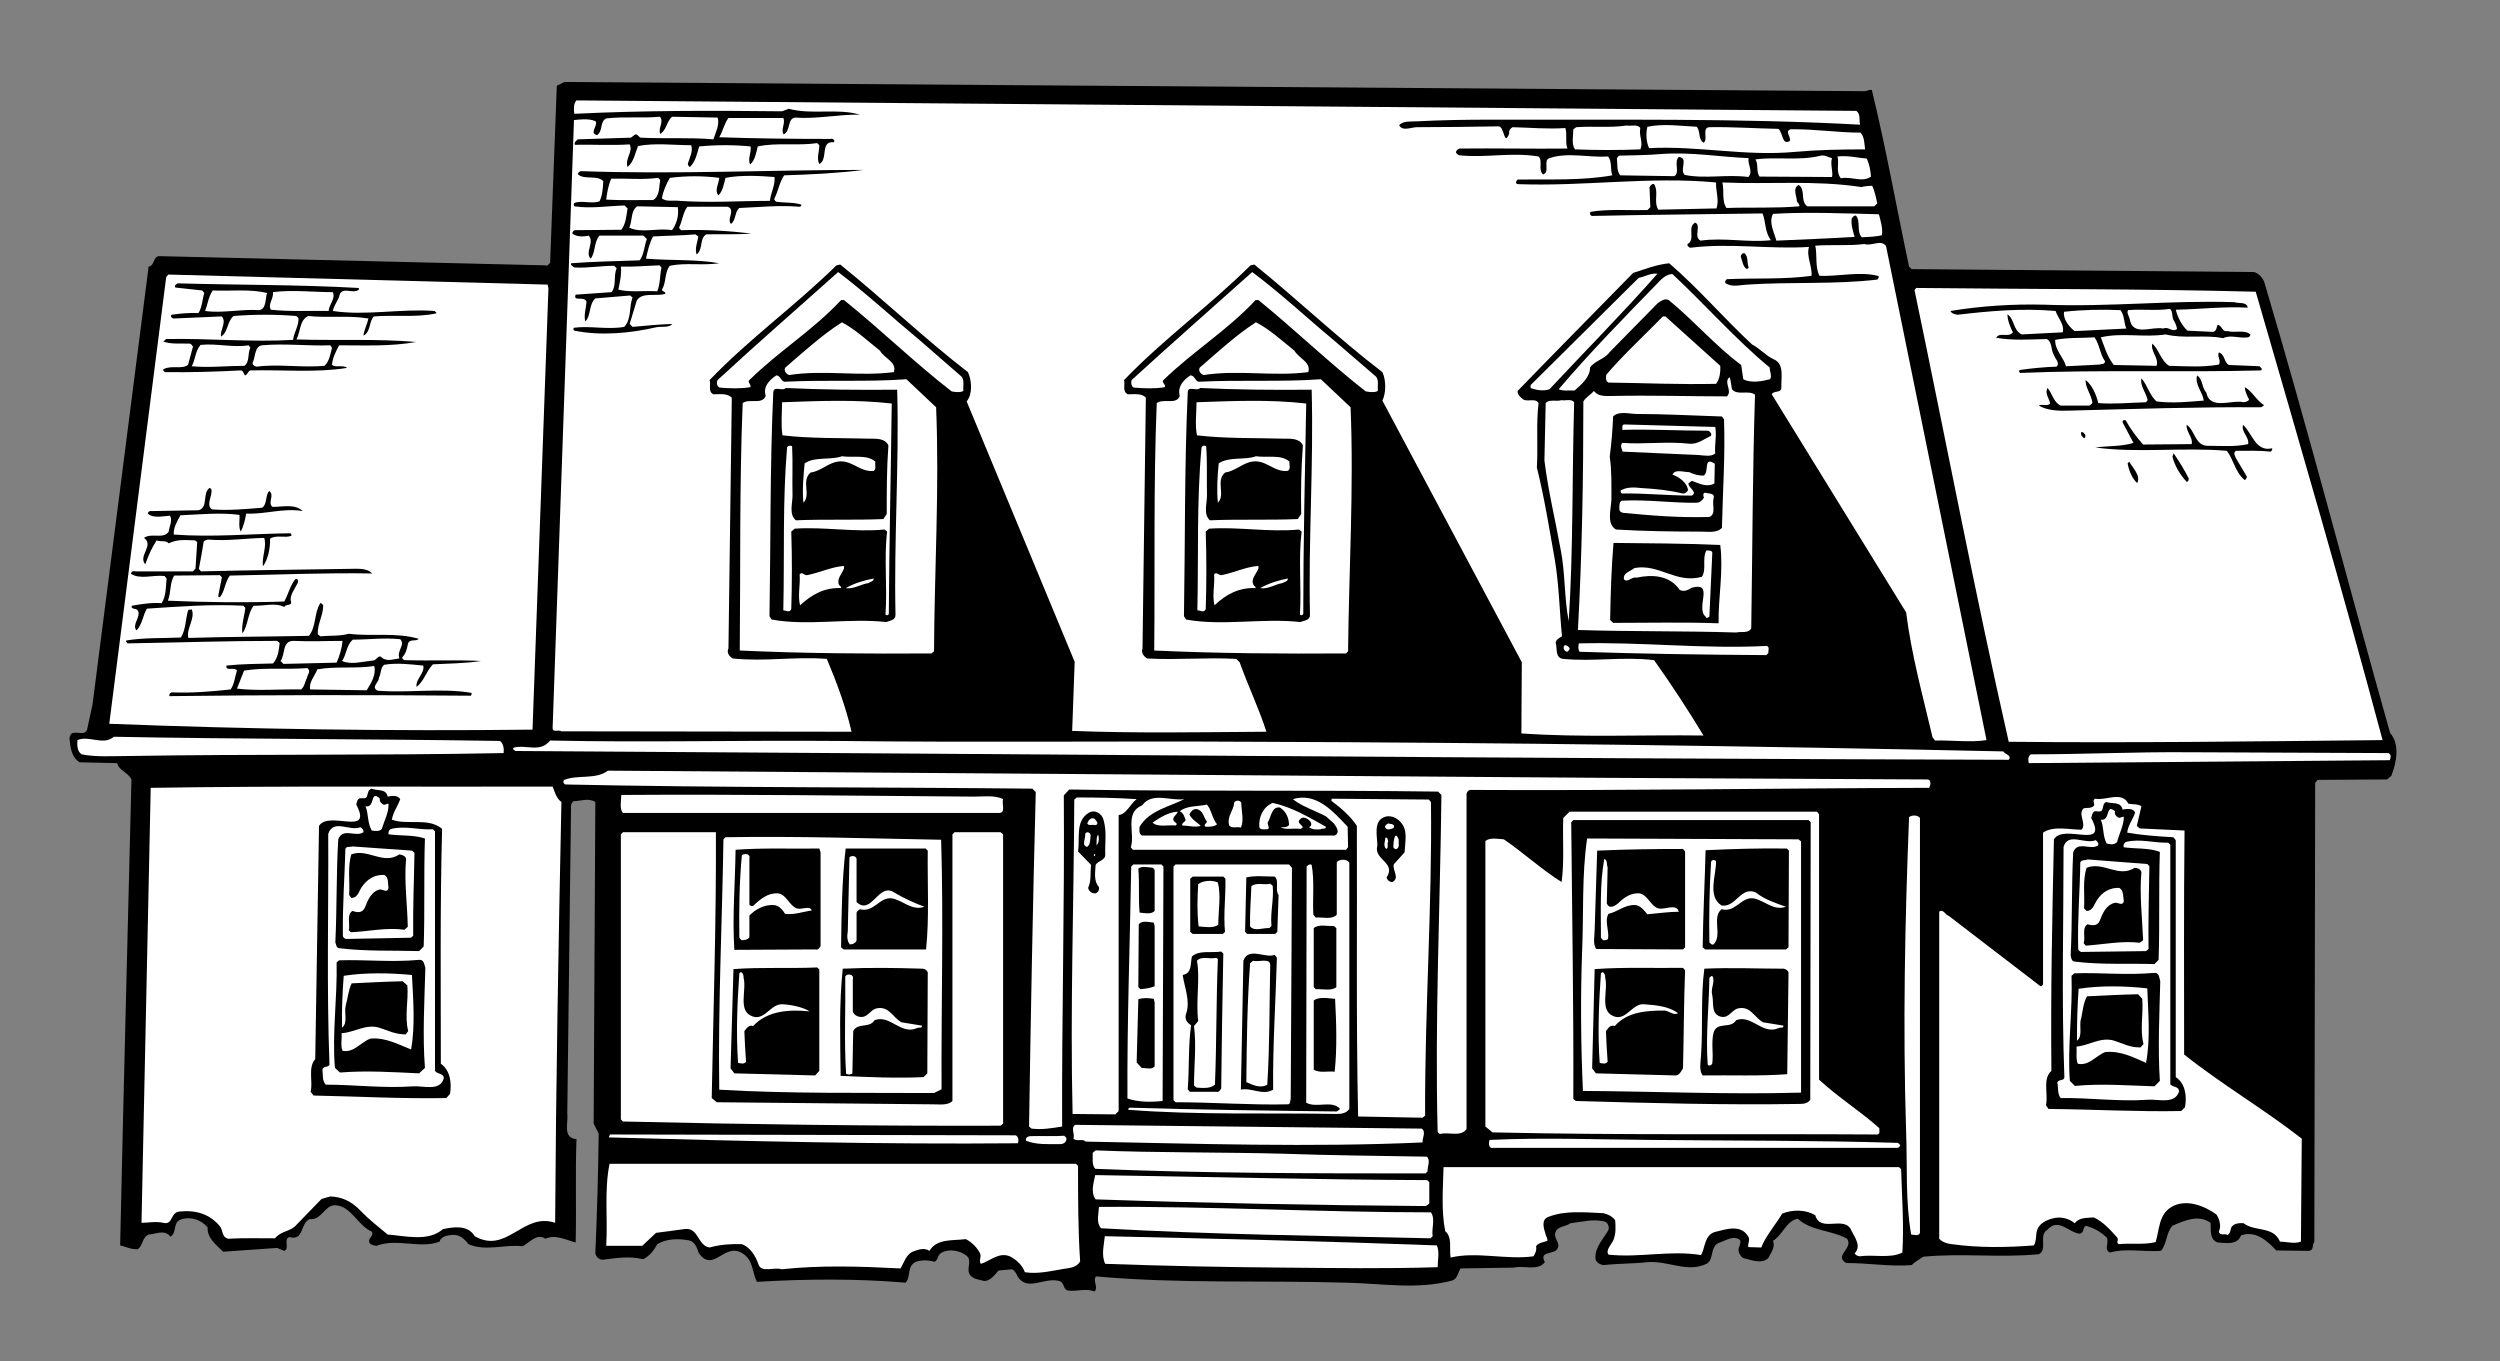 <?xml version="1.0" encoding="UTF-8" standalone="no"?>
<svg
   xmlns:dc="http://purl.org/dc/elements/1.1/"
   xmlns:cc="http://creativecommons.org/ns#"
   xmlns:rdf="http://www.w3.org/1999/02/22-rdf-syntax-ns#"
   xmlns:svg="http://www.w3.org/2000/svg"
   xmlns="http://www.w3.org/2000/svg"
   viewBox="0 0 796 433.333"
   height="433.333"
   width="796"
   xml:space="preserve"
   id="svg2"
   version="1.1"><rect x="0" y="0" width="796" height="433.333" fill="#808080" stroke="none"/><defs
     id="defs6" /><g
     transform="matrix(1.333,0,0,-1.333,0,433.333)"
     id="g10"><g
       transform="scale(0.1)"
       id="g12"><path
         id="path14"
         style="fill:#000000;fill-opacity:1;fill-rule:nonzero;stroke:none"
         d="m 4455,3033 c 5,1 10,4 16,3 34,-139 59,-281 89,-422 l 6,-6 818,-7 c 11,-3 22,-15 25,-26 106,-356 199,-717 300,-1075 24,-27 15,-72 3,-102 l -10,-9 -166,-1 -6,-7 -2,-1097 c -6,-6 0,-18 -12,-21 l -79,1 c -22,24 -50,48 -84,36 -9,-24 -37,-18 -56,-17 -21,8 -15,32 -17,47 -29,21 -63,5 -91,-7 -15,-17 -13,-42 -27,-60 -40,-3 -84,7 -122,-4 -16,7 -1,24 -8,36 -15,14 -31,23 -50,28 -8,-5 -3,-16 -14,-19 -26,2 -51,39 -77,10 -23,-13 1,-48 -21,-59 -93,-9 -184,3 -276,-6 -10,-6 -19,-12 -28,-20 -51,-4 -103,5 -156,5 -31,17 18,35 2,58 -38,21 -86,18 -118,48 -29,-7 -34,-37 -59,-53 6,-16 -5,-28 -11,-41 -17,-16 -42,-4 -61,0 -8,7 -13,17 -9,26 2,6 5,12 2,17 -15,12 -33,-1 -48,-6 -25,-8 -13,-42 -32,-51 -46,-22 -91,8 -141,4 -36,-4 -69,-3 -105,-7 -8,1 -19,7 -19,16 -2,27 19,46 31,68 2,8 -1,17 -9,20 -27,7 -56,-1 -82,-4 -12,-9 -32,-7 -36,-23 -4,-14 13,-24 5,-38 -8,-15 -45,-4 -30,-32 -17,-22 -50,-7 -74,-13 l -127,-2 c -7,-9 -7,-25 -21,-29 -82,-22 -165,-7 -252,-5 -200,6 -399,-3 -598,15 -9,-11 7,-26 -4,-36 -19,8 -41,0 -61,2 -15,1 -9,19 -23,23 -36,10 -77,-27 -100,12 -2,6 -7,14 -13,16 l -32,-3 c -9,-10 -19,-25 -34,-25 -13,4 -32,4 -37,21 -3,13 7,30 -5,39 -15,13 -43,18 -61,7 -9,-5 -7,-18 -16,-21 -14,4 -33,5 -46,-1 -20,-11 -10,-36 -23,-49 -116,10 -239,9 -355,2 -12,23 -8,53 -36,69 -42,25 -69,-49 -103,0 -4,12 -9,27 -23,30 -26,5 -55,4 -76,-9 -8,-15 -19,-29 -34,-36 -32,8 -63,3 -95,-1 -9,-1 -17,6 -19,15 4,94 7,191 8,286 l -12,24 c 1,256 3,512 4,768 -16,11 -35,2 -53,2 l -5,-8 -9,-739 c 3,-20 -12,-58 22,-60 -3,-82 0,-166 -2,-247 -23,6 -48,20 -72,9 -22,14 -38,-10 -55,-18 -45,5 -87,-13 -129,5 -10,13 -22,24 -40,22 -12,-1 -26,-4 -29,-16 -48,-18 -101,9 -151,-10 -6,1 -15,2 -17,9 -3,10 12,15 6,25 -34,15 -49,61 -87,63 -25,1 -34,-37 -61,-33 -24,-10 -13,-53 -49,-43 -15,-6 2,-27 -12,-33 l -17,7 -129,-9 c -16,16 -39,33 -37,58 -15,18 -40,27 -64,19 -20,-7 -9,-33 -25,-41 -14,18 -34,6 -52,5 -16,-7 -13,-26 -26,-35 -16,-1 -28,6 -42,9 8,371 18,742 27,1113 -8,17 -31,22 -34,39 l -90,2 c -20,13 -22,36 -24,58 1,5 3,11 8,12 12,3 29,-6 34,8 l 13,60 134,1046 c 15,2 10,25 26,25 l 922,-22 c 5,-3 8,4 11,6 l 16,423 18,9 3107,-22" /><path
         id="path16"
         style="fill:#ffffff;fill-opacity:1;fill-rule:nonzero;stroke:none"
         d="m 4434,2986 c 11,-8 6,-22 9,-33 -295,16 -589,11 -884,12 -58,0 -117,-1 -174,-4 -14,-1 -32,2 -43,-9 7,-15 27,-6 41,-5 65,0 131,1 196,2 15,1 13,-50 26,-17 -2,7 3,12 8,15 42,-1 85,-5 126,-2 5,-15 -1,-34 5,-49 -85,-1 -171,1 -257,0 -3,0 -7,-3 -9,-7 -1,-5 4,-7 7,-9 64,-7 125,8 190,-3 11,-11 -2,-32 11,-43 17,6 -1,34 15,39 43,15 94,1 140,4 10,-12 5,-31 10,-45 -73,-13 -150,-9 -226,-10 -3,-3 -7,-9 0,-11 158,-6 316,19 474,4 -1,-21 8,-42 1,-62 l -139,-3 c -12,20 2,41 -10,61 -5,2 -9,-4 -11,-7 l 2,-48 -7,-7 c -43,-1 -94,3 -135,-4 -4,-3 -2,-8 2,-10 135,3 272,4 408,6 8,-19 5,-44 20,-64 -56,-6 -112,7 -168,-1 -18,9 3,37 -13,43 -20,-11 2,-40 -18,-51 -2,-5 4,-8 6,-9 95,12 189,-4 284,2 -7,-22 8,-46 6,-69 -65,-9 -135,-5 -202,-8 -3,-2 -5,-5 -4,-9 15,-11 34,-5 52,-4 105,7 209,0 311,12 3,2 6,8 1,9 -44,11 -95,-2 -139,0 -11,21 -5,50 -10,72 37,3 80,-1 117,4 18,-6 40,12 52,-5 l 240,-1180 c -39,-6 -82,0 -123,-1 l -6,8 c -23,98 -50,195 -63,298 l -321,521 c 5,10 23,2 23,16 -1,24 8,57 -19,68 -18,8 -33,26 -51,35 -67,62 -128,134 -198,194 -30,-3 -58,-14 -86,-23 -91,-93 -185,-188 -276,-282 -1,-9 7,-15 13,-20 10,-7 30,4 37,-9 -6,-49 -1,-102 -4,-154 18,-72 30,-148 43,-221 10,-60 11,-122 17,-182 -6,-4 -14,-7 -15,-15 4,-14 -2,-37 18,-39 72,-7 144,6 217,-3 42,-59 81,-119 118,-180 -145,2 -292,-5 -435,5 l 1,170 -333,625 c 9,18 9,49 0,68 -105,80 -203,174 -306,257 l -9,-2 c -98,-97 -207,-175 -302,-274 3,-11 -5,-27 9,-34 15,0 33,3 43,-8 l -8,-599 c -4,-10 3,-19 11,-24 74,-4 139,3 213,-1 l 8,-8 c 20,-56 46,-110 64,-166 -155,-1 -312,-4 -464,2 l 6,165 -258,622 c 15,18 12,51 3,70 -104,80 -202,174 -305,257 l -9,-2 c -99,-97 -208,-175 -303,-274 4,-11 -5,-27 9,-34 15,0 33,3 44,-8 l -8,-599 c -5,-10 2,-19 10,-24 77,-8 148,5 225,-1 24,-57 46,-117 59,-174 l -693,1 c -7,5 -21,-4 -21,8 l 51,1452 c 9,1 36,5 52,-3 5,-12 -16,-28 3,-33 15,10 6,32 22,40 43,5 85,0 128,4 11,-11 -5,-28 1,-41 15,9 15,29 28,41 l 109,-2 c 6,-16 -6,-39 -10,-52 -58,5 -116,1 -174,4 -5,2 -9,12 -15,6 l -8,-6 -127,-4 c -4,-4 -9,-7 -7,-13 44,1 87,-2 131,1 9,-17 -12,-35 -5,-54 15,12 18,33 25,50 41,8 84,2 127,2 5,-15 -4,-30 -8,-44 0,-3 2,-7 5,-8 14,14 17,32 22,49 41,4 84,4 123,0 2,-15 -8,-31 -1,-43 12,11 14,28 18,43 46,10 95,1 142,8 l 5,-5 c 0,-15 -7,-32 0,-45 22,11 1,56 35,52 3,5 -3,10 -9,8 -88,0 -179,1 -265,4 9,15 12,33 22,46 h 131 c 6,-12 -7,-29 1,-39 17,8 8,37 27,40 52,-4 105,8 155,7 -55,16 -114,-1 -170,14 l -16,-6 c -168,2 -333,2 -496,-6 -2,11 -2,25 5,32 l 3057,-25" /><path
         id="path18"
         style="fill:#ffffff;fill-opacity:1;fill-rule:nonzero;stroke:none"
         d="m 4053,2948 c 9,-11 3,-30 16,-38 12,6 -5,36 14,37 54,1 111,-3 165,-4 11,-9 8,-40 27,-29 4,10 -13,23 2,28 57,1 111,-8 167,-8 10,-11 9,-27 11,-40 -56,0 -112,-1 -168,-6 -118,-11 -230,15 -348,9 -7,15 -8,35 -4,51 39,8 78,2 118,0" /><path
         id="path20"
         style="fill:#ffffff;fill-opacity:1;fill-rule:nonzero;stroke:none"
         d="m 3918,2945 c -4,-18 8,-35 0,-51 -53,-2 -103,-2 -156,0 -9,13 -4,32 -4,48 l 7,5 c 41,3 80,-2 120,4 11,-2 26,4 33,-6" /><path
         id="path22"
         style="fill:#ffffff;fill-opacity:1;fill-rule:nonzero;stroke:none"
         d="m 4177,2873 c -4,-14 12,-32 -1,-45 -50,7 -103,-5 -152,5 -13,13 10,40 -14,43 -13,-13 4,-38 -11,-46 l -129,2 c -9,11 -6,27 -8,41 l 5,6 c 37,1 67,1 102,4 71,5 139,-7 208,-10" /><path
         id="path24"
         style="fill:#ffffff;fill-opacity:1;fill-rule:nonzero;stroke:none"
         d="m 4376,2873 c -5,-14 3,-32 0,-45 l -173,1 c -9,11 -2,29 -10,41 50,7 104,-4 156,9 11,2 18,-4 27,-6" /><path
         id="path26"
         style="fill:#ffffff;fill-opacity:1;fill-rule:nonzero;stroke:none"
         d="m 4459,2872 c 6,-13 9,-28 10,-43 -21,-15 -46,1 -72,-4 -13,16 -3,36 -8,52 25,3 46,-3 70,-5" /><path
         id="path28"
         style="fill:#000000;fill-opacity:1;fill-rule:nonzero;stroke:none"
         d="m 2063,2845 c -61,-8 -127,-11 -190,-13 -11,-16 -14,-37 -23,-55 -2,-4 2,-6 4,-8 20,-3 42,-1 60,-7 1,-3 -2,-5 -5,-5 -49,4 -95,-1 -143,-3 -12,-10 -7,-28 -20,-38 -11,11 12,34 -8,41 h -96 c -11,-14 -12,-34 -20,-50 1,-2 4,-7 8,-6 54,2 114,-2 165,-8 -37,-3 -70,-1 -108,-2 -17,-10 -7,-36 -23,-48 -5,14 2,29 4,43 l -7,5 c -33,-3 -69,-3 -101,-5 -9,-16 -13,-35 -17,-53 58,-5 120,-1 175,-11 -40,-6 -80,2 -118,-6 -13,-15 -8,-40 -19,-57 1,-5 10,-5 8,-10 -22,-7 -55,5 -68,-16 l -17,-56 7,-7 c 31,3 64,6 95,7 -9,-10 -25,-5 -39,-8 -61,-14 -131,-21 -195,-8 -3,2 -3,4 -1,7 38,5 81,-5 120,2 18,19 11,48 20,70 l -6,5 -83,-7 c -16,-14 -10,-42 -24,-55 -4,15 2,32 3,47 -5,15 -33,-1 -26,17 l 86,6 c 12,16 4,40 12,57 l -6,6 c -32,0 -63,-6 -95,-4 -4,3 -9,4 -8,10 52,4 109,5 164,7 10,13 11,34 17,51 l -8,8 h -105 c -14,-16 -9,-39 -21,-55 -15,15 10,39 -5,55 -13,-3 -29,-3 -39,5 0,3 2,7 6,8 l 111,1 c 11,14 12,33 15,51 l -7,7 c -40,-1 -80,-8 -120,-2 -2,2 -2,6 0,8 18,7 41,-3 60,4 7,14 8,31 9,48 -15,16 -46,2 -61,17 1,3 4,7 8,7 224,-8 451,3 675,3" /><path
         id="path30"
         style="fill:#ffffff;fill-opacity:1;fill-rule:nonzero;stroke:none"
         d="m 1718,2826 c -1,-14 -12,-30 -2,-42 11,11 13,28 17,42 37,7 79,5 117,2 2,-20 -9,-37 -11,-57 -75,0 -141,-5 -216,0 -15,2 -31,-3 -42,6 3,18 11,35 19,49 39,5 80,5 118,0" /><path
         id="path32"
         style="fill:#ffffff;fill-opacity:1;fill-rule:nonzero;stroke:none"
         d="m 1577,2821 c -3,-17 -1,-39 -17,-48 -37,0 -77,-1 -112,1 2,17 5,34 12,50 39,1 75,-3 112,2 l 5,-5" /><path
         id="path34"
         style="fill:#ffffff;fill-opacity:1;fill-rule:nonzero;stroke:none"
         d="m 4446,2804 c 8,2 17,3 26,3 6,-13 9,-28 12,-42 l -7,-7 c -53,0 -108,0 -160,0 -18,12 -3,41 -21,51 -15,-8 -4,-27 -4,-39 2,-4 7,-7 6,-12 -58,-5 -116,-2 -174,-4 -12,16 -5,43 -10,61 111,-5 221,6 332,-11" /><path
         id="path36"
         style="fill:#ffffff;fill-opacity:1;fill-rule:nonzero;stroke:none"
         d="m 1619,2756 c 3,-20 -3,-41 -14,-55 -34,6 -72,-8 -102,6 8,17 3,40 19,51 l 97,-2" /><path
         id="path38"
         style="fill:#ffffff;fill-opacity:1;fill-rule:nonzero;stroke:none"
         d="m 4488,2739 c 4,-16 10,-35 7,-50 -15,-4 -32,-4 -48,-5 -13,14 -2,38 -14,52 -5,0 -7,-3 -10,-7 -2,-16 3,-30 7,-44 -61,-4 -125,-6 -187,-9 -5,20 -19,43 -8,64 83,5 171,1 253,-1" /><path
         id="path40"
         style="fill:#000000;fill-opacity:1;fill-rule:nonzero;stroke:none"
         d="m 4177,2612 -4,-4 c -10,5 -11,19 -15,30 0,4 4,9 9,8 10,-9 5,-24 10,-34" /><path
         id="path42"
         style="fill:#ffffff;fill-opacity:1;fill-rule:nonzero;stroke:none"
         d="m 1580,2612 c -4,-19 -3,-40 -10,-57 -32,2 -65,-3 -93,4 4,18 8,39 6,55 30,-1 61,2 92,3 l 5,-5" /><path
         id="path44"
         style="fill:#ffffff;fill-opacity:1;fill-rule:nonzero;stroke:none"
         d="m 2197,2438 100,-87 c 7,-9 3,-22 4,-34 -6,-4 -20,-3 -28,-1 -88,68 -171,149 -257,218 h -7 c -67,-72 -149,-122 -219,-191 -6,-5 6,-11 2,-17 -23,-4 -50,-3 -73,-1 -7,3 -8,12 -5,18 94,87 192,172 288,258 66,-50 130,-109 195,-163" /><path
         id="path46"
         style="fill:#ffffff;fill-opacity:1;fill-rule:nonzero;stroke:none"
         d="m 3186,2438 101,-87 c 7,-9 3,-22 4,-34 -6,-4 -20,-3 -29,-1 -87,68 -171,149 -256,218 h -7 c -67,-72 -149,-122 -220,-191 -6,-5 7,-11 3,-17 -23,-4 -50,-3 -74,-1 -6,3 -7,12 -5,18 95,87 192,172 288,258 67,-50 130,-109 195,-163" /><path
         id="path48"
         style="fill:#ffffff;fill-opacity:1;fill-rule:nonzero;stroke:none"
         d="m 3959,2597 c -82,-93 -172,-184 -258,-276 -14,-5 -32,-2 -45,3 v 7 l 258,256 c 15,3 29,12 45,10" /><path
         id="path50"
         style="fill:#ffffff;fill-opacity:1;fill-rule:nonzero;stroke:none"
         d="m 3995,2596 c 79,-74 153,-158 232,-223 0,-9 6,-20 1,-28 -19,-5 -46,-10 -64,0 l -5,34 c -61,45 -113,106 -173,155 -10,5 -18,-2 -26,-7 l -115,-117 c -13,-18 -35,-20 -47,-37 0,-23 -20,-40 -37,-55 -13,1 -27,-2 -38,3 74,87 154,169 233,250 10,11 24,26 39,25" /><path
         id="path52"
         style="fill:#ffffff;fill-opacity:1;fill-rule:nonzero;stroke:none"
         d="m 1310,2562 -38,-1054 c -337,-4 -676,1 -1011,14 l 136,1067 5,6 906,-24 2,-9" /><path
         id="path54"
         style="fill:#000000;fill-opacity:1;fill-rule:nonzero;stroke:none"
         d="m 856,2563 c 2,-1 2,-4 0,-5 -14,-9 -35,7 -44,-9 -3,-15 -14,-26 -17,-41 78,-12 162,6 243,0 1,-2 7,-4 3,-6 -48,-10 -98,-3 -148,-7 -12,-12 -7,-37 -25,-46 2,15 9,27 12,41 -46,8 -97,1 -144,6 -21,-10 -18,-38 -28,-56 95,-3 193,2 286,-6 -60,-11 -122,-8 -184,-8 -8,-15 -16,-31 -17,-47 10,-7 27,1 36,-7 -75,-12 -154,-4 -231,-6 -6,-2 -7,-11 -13,-12 -3,4 -4,12 -10,12 -60,-3 -120,-5 -181,-4 -2,2 -7,5 -3,7 17,10 42,-1 58,10 l 12,44 c -2,3 -4,6 -8,7 -21,1 -44,-2 -63,5 l 7,6 c 101,2 203,-8 303,-2 2,18 14,33 13,52 l -5,5 c -51,4 -99,4 -150,0 -16,-13 -13,-39 -30,-49 -3,16 14,33 2,48 l -116,-5 c -4,1 -8,6 -4,9 20,3 43,5 64,4 9,14 9,32 14,48 l -5,6 -64,7 c -4,5 2,7 5,10 143,-4 290,-3 432,-11" /><path
         id="path56"
         style="fill:#ffffff;fill-opacity:1;fill-rule:nonzero;stroke:none"
         d="m 5388,2554 c 103,-356 207,-711 303,-1071 -298,-3 -596,-7 -893,-4 -81,357 -150,720 -225,1079 l 4,5 c 270,-3 541,-2 811,-9" /><path
         id="path58"
         style="fill:#ffffff;fill-opacity:1;fill-rule:nonzero;stroke:none"
         d="m 638,2551 c -5,-14 -1,-38 -19,-41 -43,3 -88,-8 -129,-2 6,16 8,34 18,49 43,-2 88,4 130,-6" /><path
         id="path60"
         style="fill:#ffffff;fill-opacity:1;fill-rule:nonzero;stroke:none"
         d="m 795,2553 c 7,-16 -9,-29 -10,-45 -45,1 -92,-2 -138,3 -8,13 7,26 5,42 45,6 95,0 143,0" /><path
         id="path62"
         style="fill:#000000;fill-opacity:1;fill-rule:nonzero;stroke:none"
         d="m 5369,2516 c -58,3 -117,-4 -172,-5 5,-19 14,-37 28,-50 l 62,-3 c 9,4 7,12 10,17 10,-1 11,-18 23,-15 18,-5 42,4 55,-8 1,-3 -3,-7 -6,-7 -21,-3 -41,7 -59,-2 -43,9 -93,-2 -137,9 -51,-8 -106,5 -155,-7 9,-23 15,-46 31,-66 l 102,-2 c 7,18 -15,34 -10,53 16,-14 20,-40 40,-53 41,-1 81,-4 119,3 6,9 -5,20 0,29 15,-5 12,-24 24,-30 l 73,-3 c 3,-3 9,-8 3,-10 -192,-5 -383,2 -575,-6 -2,2 -3,5 -1,7 28,4 58,7 88,8 10,9 -4,19 -6,28 -8,12 -3,30 -17,38 -41,-1 -81,-4 -121,3 9,15 29,-1 40,13 -7,14 -13,29 -13,43 17,-11 13,-38 34,-48 l 98,5 c 5,18 -12,35 -17,51 -80,7 -157,0 -234,-9 -7,1 -15,3 -17,9 72,12 150,17 225,15 152,-6 302,11 453,6 11,-4 29,2 32,-13" /><path
         id="path64"
         style="fill:#ffffff;fill-opacity:1;fill-rule:nonzero;stroke:none"
         d="m 5192,2486 c 4,-7 7,-13 8,-21 -12,-9 -20,7 -33,1 -28,6 -73,-20 -80,23 -1,6 -8,14 -4,21 33,3 67,-2 100,3 8,-6 4,-19 9,-27" /><path
         id="path66"
         style="fill:#ffffff;fill-opacity:1;fill-rule:nonzero;stroke:none"
         d="m 5065,2510 c 10,-13 8,-31 14,-44 l -124,-6 c -14,12 -27,28 -25,46 42,5 92,6 135,4" /><path
         id="path68"
         style="fill:#ffffff;fill-opacity:1;fill-rule:nonzero;stroke:none"
         d="m 4109,2377 c 1,-16 -2,-33 -10,-43 -88,-2 -173,2 -257,3 -8,4 -6,13 -5,19 41,48 90,93 135,139 h 6 l 131,-118" /><path
         id="path70"
         style="fill:#ffffff;fill-opacity:1;fill-rule:nonzero;stroke:none"
         d="m 2102,2413 c 11,-19 41,-27 33,-51 -82,-11 -167,6 -250,-7 -7,2 -14,11 -9,18 44,38 88,78 135,108 32,-17 61,-44 91,-68" /><path
         id="path72"
         style="fill:#ffffff;fill-opacity:1;fill-rule:nonzero;stroke:none"
         d="m 3092,2413 c 11,-19 40,-27 33,-51 -83,-11 -167,6 -250,-7 -7,2 -14,11 -9,18 44,38 87,78 134,108 33,-17 62,-44 92,-68" /><path
         id="path74"
         style="fill:#ffffff;fill-opacity:1;fill-rule:nonzero;stroke:none"
         d="m 5028,2388 c 0,-8 -8,-6 -13,-8 l -80,-4 c -6,21 -27,39 -26,63 31,6 61,4 94,6 12,-17 13,-40 25,-57" /><path
         id="path76"
         style="fill:#ffffff;fill-opacity:1;fill-rule:nonzero;stroke:none"
         d="m 594,2426 4,-6 c -7,-13 -1,-33 -14,-43 -42,0 -86,-5 -126,-1 9,16 8,36 21,51 40,4 76,-7 115,-1" /><path
         id="path78"
         style="fill:#ffffff;fill-opacity:1;fill-rule:nonzero;stroke:none"
         d="m 793,2420 c -4,-15 -6,-32 -18,-43 -54,-5 -109,5 -162,-2 -6,1 -13,6 -8,13 5,13 4,36 21,38 54,5 110,-2 163,0 l 4,-6" /><path
         id="path80"
         style="fill:#ffffff;fill-opacity:1;fill-rule:nonzero;stroke:none"
         d="m 1875,2339 c 96,5 197,-1 290,6 l 71,-67 c 8,-194 -4,-389 -5,-583 l -6,-5 c -152,-1 -307,0 -458,7 2,197 -1,394 7,591 16,12 46,-5 55,17 -7,23 9,38 25,49 10,1 11,-15 21,-15" /><path
         id="path82"
         style="fill:#ffffff;fill-opacity:1;fill-rule:nonzero;stroke:none"
         d="m 2864,2339 c 97,5 197,-1 291,6 l 71,-67 c 8,-194 -4,-389 -6,-583 l -5,-5 c -153,-1 -307,0 -458,7 2,197 -2,394 6,591 16,12 47,-5 55,17 -6,23 9,38 25,49 11,1 12,-15 21,-15" /><path
         id="path84"
         style="fill:#000000;fill-opacity:1;fill-rule:nonzero;stroke:none"
         d="m 5270,2313 c 9,-43 61,-16 89,-23 5,1 12,2 13,7 -5,9 -10,20 -10,29 17,-9 27,-31 46,-43 l -7,-5 c -153,1 -303,-4 -458,-8 -25,-1 -53,0 -73,12 7,5 20,-3 27,5 -2,12 -14,25 -6,37 11,-13 14,-34 31,-42 h 68 c 3,0 5,4 8,6 -2,20 -18,38 -16,55 16,-13 25,-35 30,-55 38,-3 76,1 114,2 l 4,5 c -4,18 -19,35 -15,52 14,-15 19,-40 36,-55 38,-5 76,-1 113,2 -3,21 -22,38 -16,60 14,-9 11,-29 22,-41" /><path
         id="path86"
         style="fill:#ffffff;fill-opacity:1;fill-rule:nonzero;stroke:none"
         d="m 4137,2321 c 13,-16 40,-1 55,-13 -6,-190 -6,-370 -9,-558 -7,-13 -24,-7 -36,-10 -126,4 -254,2 -378,6 10,183 13,363 13,546 6,10 19,17 25,25 11,-14 28,-12 44,-12 92,2 186,-1 274,-1 14,14 -9,33 6,46 4,-9 4,-20 6,-29" /><path
         id="path88"
         style="fill:#000000;fill-opacity:1;fill-rule:nonzero;stroke:none"
         d="m 2143,2320 c 5,-177 -8,-359 -4,-538 0,-13 -13,-13 -22,-17 -90,10 -187,-10 -274,6 l -5,8 c 3,175 1,357 9,534 1,18 21,2 30,11 86,-4 178,-5 266,-4" /><path
         id="path90"
         style="fill:#000000;fill-opacity:1;fill-rule:nonzero;stroke:none"
         d="m 3133,2320 c 5,-177 -8,-359 -4,-538 0,-13 -13,-13 -23,-17 -89,10 -186,-10 -273,6 l -5,8 c 3,175 1,357 9,534 0,18 20,2 30,11 86,-4 178,-5 266,-4" /><path
         id="path92"
         style="fill:#ffffff;fill-opacity:1;fill-rule:nonzero;stroke:none"
         d="m 2130,2287 c -2,-164 -6,-336 -7,-503 -2,-3 -4,-4 -8,-1 5,66 -4,133 4,198 l -6,5 c -72,-7 -146,7 -215,2 l -8,-7 c 2,-61 2,-123 0,-185 -4,-10 -13,-3 -19,-3 3,130 -2,260 9,389 2,5 8,5 12,3 2,-37 0,-80 1,-118 0,-19 -9,-45 8,-59 67,3 143,0 209,3 l 8,12 c 0,55 0,109 4,164 -8,17 -28,16 -46,16 -69,2 -140,0 -207,8 -4,26 -1,53 -1,79 87,3 174,7 262,-3" /><path
         id="path94"
         style="fill:#ffffff;fill-opacity:1;fill-rule:nonzero;stroke:none"
         d="m 3120,2287 c -3,-164 -7,-336 -7,-503 -3,-3 -5,-4 -8,-1 4,66 -4,133 4,198 l -6,5 c -72,-7 -146,7 -215,2 l -8,-7 c 2,-61 2,-123 0,-185 -4,-10 -13,-3 -20,-3 3,130 -2,260 10,389 2,5 8,5 11,3 3,-37 1,-80 2,-118 0,-19 -9,-45 7,-59 68,3 144,0 210,3 l 8,12 c -1,55 0,109 4,164 -8,17 -28,16 -46,16 -69,2 -141,0 -207,8 -5,26 -1,53 -1,79 87,3 174,7 262,-3" /><path
         id="path96"
         style="fill:#ffffff;fill-opacity:1;fill-rule:nonzero;stroke:none"
         d="m 3760,2290 c -5,-174 -2,-355 -13,-523 -11,57 -8,114 -19,170 -13,72 -30,141 -39,214 l 3,137 c 8,10 26,3 38,7 10,-2 23,4 30,-5" /><path
         id="path98"
         style="fill:#000000;fill-opacity:1;fill-rule:nonzero;stroke:none"
         d="m 4113,2256 5,-7 c 3,-86 -3,-173 -5,-259 -12,-13 -33,-9 -51,-9 -67,0 -135,1 -202,5 -23,13 -12,48 -11,71 0,34 1,70 -4,103 4,31 7,64 8,96 14,14 39,6 57,6 67,0 137,-4 203,-6" /><path
         id="path100"
         style="fill:#000000;fill-opacity:1;fill-rule:nonzero;stroke:none"
         d="m 5078,2246 c 11,-20 25,-39 41,-57 l 116,1 c 4,15 -14,30 -12,46 19,-11 20,-50 50,-50 34,0 65,-3 97,4 3,17 -18,30 -12,46 22,-21 30,-65 69,-56 2,-4 -2,-6 -3,-8 -27,3 -55,2 -83,2 -8,-4 -2,-13 0,-18 l 26,-44 c -1,-3 -2,-6 -5,-8 -23,18 -27,50 -43,70 -105,9 -214,-6 -314,8 30,4 63,2 91,11 l -26,49 c -1,5 5,7 8,4" /><path
         id="path102"
         style="fill:#ffffff;fill-opacity:1;fill-rule:nonzero;stroke:none"
         d="m 4097,2231 c 4,-21 -2,-42 0,-63 -9,-9 -27,-5 -40,-4 l -181,8 c -2,6 -7,14 -1,21 51,-4 107,4 160,-2 20,-2 35,11 52,19 2,5 -2,10 -7,12 -68,0 -141,4 -205,2 1,5 -2,11 4,13 l 218,-6" /><path
         id="path104"
         style="fill:#000000;fill-opacity:1;fill-rule:nonzero;stroke:none"
         d="m 4981,2212 c 0,-3 1,-6 -3,-8 -4,3 -10,9 -6,15 4,0 6,-3 9,-7" /><path
         id="path106"
         style="fill:#000000;fill-opacity:1;fill-rule:nonzero;stroke:none"
         d="m 5228,2108 c 0,-4 -1,-8 -5,-8 -15,16 -28,37 -34,60 l 3,8 c 13,-19 26,-40 36,-60" /><path
         id="path108"
         style="fill:#ffffff;fill-opacity:1;fill-rule:nonzero;stroke:none"
         d="m 2091,2148 c -2,-7 3,-17 -4,-22 -35,-4 -54,31 -92,21 -21,-6 -37,-22 -59,-25 -23,-20 2,-53 -17,-72 -3,30 0,64 3,94 25,17 61,7 89,17 26,-4 60,5 80,-13" /><path
         id="path110"
         style="fill:#ffffff;fill-opacity:1;fill-rule:nonzero;stroke:none"
         d="m 3080,2148 c -1,-7 4,-17 -4,-22 -35,-4 -53,31 -91,21 -21,-6 -37,-22 -59,-25 -23,-20 2,-53 -17,-72 -3,30 -1,64 2,94 26,17 62,7 89,17 27,-4 61,5 80,-13" /><path
         id="path112"
         style="fill:#000000;fill-opacity:1;fill-rule:nonzero;stroke:none"
         d="m 5105,2097 c -12,10 -20,30 -23,47 l 4,4 c 8,-15 28,-33 19,-51" /><path
         id="path114"
         style="fill:#ffffff;fill-opacity:1;fill-rule:nonzero;stroke:none"
         d="m 4095,2096 c -18,-10 -37,0 -53,6 -3,0 -6,-4 -9,-6 0,-11 23,-21 8,-29 -56,0 -112,6 -167,5 -3,2 -3,4 -3,7 14,9 33,8 50,6 34,-2 66,-5 98,-13 6,-1 11,4 13,8 -2,18 -22,32 -37,37 5,14 27,6 40,6 10,-5 23,-9 35,-8 13,9 -2,47 26,28 l -1,-47" /><path
         id="path116"
         style="fill:#000000;fill-opacity:1;fill-rule:nonzero;stroke:none"
         d="m 504,2068 c -2,-10 -10,-27 3,-34 40,-3 81,1 119,4 13,9 7,29 17,40 14,-10 -5,-28 8,-38 24,0 54,8 72,-10 -46,8 -89,-8 -135,-6 -2,-13 -6,-30 -13,-43 -6,11 -2,27 -3,40 -46,6 -95,1 -141,-1 -8,-14 -17,-30 -16,-46 93,-7 186,2 279,3 1,-2 3,-3 2,-6 -15,-6 -37,3 -51,-7 1,-22 -5,-50 -17,-66 -3,23 10,48 3,68 -45,-1 -88,-8 -134,-4 -4,-1 -11,-2 -11,-8 -3,-21 -7,-41 -11,-62 l 5,-6 c 118,3 233,4 353,6 19,0 43,3 56,-11 -115,2 -225,-3 -340,-5 -12,-16 -12,-38 -24,-52 l -4,2 9,46 -5,5 -109,-1 c -11,-18 -7,-40 -15,-60 90,-4 185,-5 278,-2 10,18 14,39 27,54 6,1 7,-6 5,-10 -7,-14 -20,-30 -16,-44 3,-11 -12,-5 -16,-13 -22,11 -48,2 -73,3 -15,-19 -13,-47 -27,-66 -3,19 5,41 7,61 l -5,5 c -77,4 -154,-2 -230,-7 -10,-16 -11,-38 -25,-52 -12,14 12,33 3,48 -3,5 -18,2 -14,11 23,4 48,8 71,6 11,17 10,39 12,59 l -5,6 c -28,3 -57,-9 -80,5 0,5 5,8 10,6 h 138 l 6,7 4,63 -5,4 c -23,1 -43,3 -63,-7 -7,8 -19,3 -29,7 -11,-17 -20,-37 -27,-57 -18,20 22,45 -3,63 18,13 46,-4 59,15 1,12 10,26 3,38 -17,-1 -40,-7 -53,5 0,3 4,7 7,6 l 114,2 c 24,6 9,40 26,53 8,0 5,-11 4,-17" /><path
         id="path118"
         style="fill:#ffffff;fill-opacity:1;fill-rule:nonzero;stroke:none"
         d="m 4093,2060 c -4,-14 7,-37 -10,-44 -73,-2 -136,3 -207,10 -4,1 -8,4 -8,8 0,8 -1,21 8,21 59,3 118,-6 176,-5 7,0 14,5 18,12 -1,3 -4,11 3,12 8,-3 24,0 20,-14" /><path
         id="path120"
         style="fill:#000000;fill-opacity:1;fill-rule:nonzero;stroke:none"
         d="m 4109,1949 c 8,-62 -5,-126 -4,-187 -84,3 -168,1 -252,1 l -7,7 c 1,62 3,124 8,184 83,-1 170,-1 255,-5" /><path
         id="path122"
         style="fill:#ffffff;fill-opacity:1;fill-rule:nonzero;stroke:none"
         d="m 4090,1930 -7,-152 c -3,-2 -7,-6 -9,0 -25,21 22,84 -33,69 -8,-5 -19,-11 -29,-5 -24,35 -66,37 -103,29 -12,3 -21,-13 -30,-4 -3,16 16,19 25,27 59,11 99,-38 161,-21 12,17 0,44 11,63 6,0 14,0 14,-6" /><path
         id="path124"
         style="fill:#ffffff;fill-opacity:1;fill-rule:nonzero;stroke:none"
         d="m 2016,1893 c -5,-13 -18,-25 -12,-39 2,-3 6,-4 5,-8 -39,2 -70,-15 -98,-41 -6,24 1,48 -1,74 6,7 11,-3 18,-2 30,6 59,20 88,22 v -6" /><path
         id="path126"
         style="fill:#ffffff;fill-opacity:1;fill-rule:nonzero;stroke:none"
         d="m 3006,1893 c -5,-13 -19,-25 -12,-39 1,-3 6,-4 5,-8 -39,2 -71,-15 -98,-41 -6,24 1,48 -1,74 6,7 11,-3 18,-2 30,6 58,20 88,22 v -6" /><path
         id="path128"
         style="fill:#ffffff;fill-opacity:1;fill-rule:nonzero;stroke:none"
         d="m 2087,1869 c 0,-7 -9,-8 -13,-11 -19,-3 -35,-15 -54,-12 21,12 45,19 67,23" /><path
         id="path130"
         style="fill:#ffffff;fill-opacity:1;fill-rule:nonzero;stroke:none"
         d="m 3076,1869 c 1,-7 -8,-8 -13,-11 -18,-3 -34,-15 -53,-12 21,12 45,19 66,23" /><path
         id="path132"
         style="fill:#000000;fill-opacity:1;fill-rule:nonzero;stroke:none"
         d="m 772,1805 c 0,-25 -14,-44 -13,-69 l 6,-5 c 22,2 47,0 68,6 55,-7 112,4 167,-12 -6,-8 -23,2 -26,-14 -2,-11 -5,-22 -13,-30 -1,-3 3,-7 6,-7 61,-2 124,1 182,-2 -38,-6 -77,-6 -115,-8 -16,-17 -21,-40 -39,-54 -3,19 20,32 16,51 -30,3 -63,7 -93,2 -10,-7 -7,-21 -13,-31 1,-11 -20,-22 -3,-31 76,-6 149,7 223,-5 4,-2 0,-4 0,-7 -241,2 -481,2 -720,-1 -2,4 1,8 5,9 47,-2 96,2 141,7 9,13 10,30 15,45 -6,10 -28,-3 -25,12 36,4 74,4 111,5 12,13 14,31 16,49 l -6,5 c -123,0 -235,-4 -357,-6 -2,2 -6,5 -3,7 42,7 87,5 130,7 12,19 11,43 17,64 1,4 6,2 9,3 9,-22 -14,-46 -8,-68 96,3 192,3 288,5 18,23 12,55 27,78 3,1 5,-3 7,-5" /><path
         id="path134"
         style="fill:#ffffff;fill-opacity:1;fill-rule:nonzero;stroke:none"
         d="m 956,1724 c 13,-14 -9,-27 -2,-46 -13,-1 -30,-9 -43,3 -7,7 -12,-8 -20,-8 -24,-2 -52,-11 -74,-1 11,15 10,38 26,51 39,0 73,5 113,1" /><path
         id="path136"
         style="fill:#ffffff;fill-opacity:1;fill-rule:nonzero;stroke:none"
         d="m 818,1720 c -1,-17 -7,-36 -14,-52 l -127,-3 -7,7 c 12,15 3,49 32,48 40,-2 77,0 116,0" /><path
         id="path138"
         style="fill:#ffffff;fill-opacity:1;fill-rule:nonzero;stroke:none"
         d="m 4220,1708 c 8,-3 3,-11 4,-17 l -5,-5 c -149,1 -297,3 -446,8 -4,5 -3,14 -2,20 149,4 300,-14 449,-6" /><path
         id="path140"
         style="fill:#ffffff;fill-opacity:1;fill-rule:nonzero;stroke:none"
         d="m 3749,1702 c 1,-4 -3,-5 -5,-8 -5,0 -10,6 -9,10 0,11 13,3 14,-2" /><path
         id="path142"
         style="fill:#ffffff;fill-opacity:1;fill-rule:nonzero;stroke:none"
         d="m 894,1660 c 5,-22 -8,-41 -18,-58 l -135,2 c -4,17 11,32 17,48 45,8 91,1 136,8" /><path
         id="path144"
         style="fill:#ffffff;fill-opacity:1;fill-rule:nonzero;stroke:none"
         d="m 734,1655 c 10,-7 0,-16 -1,-24 -5,-9 -5,-20 -14,-27 -51,1 -105,-4 -153,2 l 17,43 c 49,8 100,2 151,6" /><path
         id="path146"
         style="fill:#ffffff;fill-opacity:1;fill-rule:nonzero;stroke:none"
         d="m 1194,1481 c 9,-6 10,-20 9,-29 -299,-6 -599,-2 -898,-7 -35,0 -76,-3 -110,4 -11,7 -11,23 -10,34 29,12 61,-14 87,8 307,-6 616,-5 922,-10" /><path
         id="path148"
         style="fill:#ffffff;fill-opacity:1;fill-rule:nonzero;stroke:none"
         d="m 2000,1481 c 331,-4 663,0 994,-2 596,-2 1194,-10 1791,-23 5,-8 21,-9 13,-20 -1189,3 -2378,14 -3567,21 -3,3 -8,4 -4,8 31,8 63,-13 87,17 229,-5 458,1 686,-1" /><path
         id="path150"
         style="fill:#ffffff;fill-opacity:1;fill-rule:nonzero;stroke:none"
         d="m 5705,1452 c 8,-4 5,-12 3,-17 l -862,-7 c -2,7 -2,17 5,21 124,0 250,6 374,5 l 480,-2" /><path
         id="path152"
         style="fill:#ffffff;fill-opacity:1;fill-rule:nonzero;stroke:none"
         d="m 3812,1393 793,-4 c 9,-2 6,-15 3,-20 -365,-1 -731,-7 -1096,-5 -5,0 -10,-7 -9,-13 V 554 c -14,-20 -43,-6 -64,-12 l -5,5 c -7,266 6,542 9,805 l -8,8 c -294,4 -587,0 -881,5 l -13,-14 c 2,-263 -5,-527 -4,-791 -25,-4 -47,-8 -73,-5 l -6,5 c 4,264 9,533 16,799 l -8,8 c -371,4 -744,2 -1115,10 -4,0 -8,8 -3,11 32,13 75,0 104,22 786,-6 1573,-11 2360,-17" /><path
         id="path154"
         style="fill:#ffffff;fill-opacity:1;fill-rule:nonzero;stroke:none"
         d="m 1320,1372 c 5,-12 8,-27 21,-37 -7,-335 -13,-670 -15,-1005 -77,26 -115,-76 -192,-32 -17,28 -51,22 -76,17 -35,-31 -90,-16 -132,-13 -23,19 -46,37 -66,58 -20,21 -43,32 -71,33 l -21,-6 -64,-66 c -14,-12 -35,-12 -47,-28 -39,0 -76,1 -112,-1 -16,4 -12,21 -20,30 -24,29 -57,39 -96,35 -23,-2 -15,-33 -39,-27 -17,4 -38,0 -52,0 l 22,1039 c 319,5 639,2 960,3" /><path
         id="path156"
         style="fill:#000000;fill-opacity:1;fill-rule:nonzero;stroke:none"
         d="m 926,1348 c 9,2 24,4 30,-6 -6,-17 -17,-31 -20,-49 37,-14 87,6 120,-22 -5,-187 -3,-374 -3,-561 23,-16 26,-47 22,-72 l -9,-10 c -106,-2 -212,4 -317,6 l -7,9 c 6,25 -7,58 11,78 l 9,557 c 23,38 130,-27 89,51 1,5 2,12 8,15 6,1 16,-3 18,6 2,6 2,15 11,17 13,-6 34,1 38,-19" /><path
         id="path158"
         style="fill:#ffffff;fill-opacity:1;fill-rule:nonzero;stroke:none"
         d="m 2326,1348 c 23,0 50,4 70,-6 -4,-11 8,-34 -11,-33 h -897 c -9,10 -4,30 -4,43 281,2 561,-2 842,-4" /><path
         id="path160"
         style="fill:#ffffff;fill-opacity:1;fill-rule:nonzero;stroke:none"
         d="m 907,1344 c -1,-6 2,-11 7,-14 5,-4 9,2 14,1 1,-21 -10,-40 -16,-60 -5,-7 -17,-5 -24,-4 -11,19 -7,38 -15,58 24,-5 10,40 34,19" /><path
         id="path162"
         style="fill:#ffffff;fill-opacity:1;fill-rule:nonzero;stroke:none"
         d="m 5084,1331 c 11,-2 22,0 31,-6 l -11,-47 7,-6 107,-5 c -2,-178 -1,-357 -1,-535 89,-71 190,-130 281,-201 l -2,-246 c -16,-6 -34,0 -50,0 -16,38 -60,23 -87,44 -13,1 -29,-1 -31,-16 -1,-4 -2,-9 -7,-12 -6,4 -19,-3 -21,8 6,13 2,29 -6,41 -29,21 -73,38 -107,18 -31,-18 -29,-55 -38,-84 -27,-7 -60,-2 -88,-5 -8,4 1,10 -4,16 -16,18 -34,38 -56,48 -16,-2 -34,1 -45,-14 -15,12 -35,17 -55,11 -14,-4 -30,-12 -35,-27 -4,-12 -1,-26 -8,-37 -65,-5 -131,-6 -196,3 -11,1 -23,5 -30,13 v 781 c 9,8 15,-8 23,-10 l 219,-168 c 3,0 7,4 6,7 v 360 c 25,17 62,7 92,7 13,14 -10,37 5,51 8,2 19,-1 25,7 1,6 -5,13 3,16 26,-5 63,19 79,-12" /><path
         id="path164"
         style="fill:#ffffff;fill-opacity:1;fill-rule:nonzero;stroke:none"
         d="m 2715,1342 c -16,-12 -24,-36 -43,-38 V 597 l -8,-8 -102,1 c -6,250 3,501 4,751 l 6,5 c 49,0 98,-1 143,-4" /><path
         id="path166"
         style="fill:#ffffff;fill-opacity:1;fill-rule:nonzero;stroke:none"
         d="m 2829,1342 c -35,-18 -84,-27 -107,-66 0,-7 -3,-16 6,-21 h 460 c 14,7 4,21 -2,29 l -19,17 c -27,14 -58,24 -79,41 56,17 96,-29 131,-66 l 1,-49 -5,-6 h -509 l -5,6 c 11,32 -16,83 27,100 24,33 67,10 101,15" /><path
         id="path168"
         style="fill:#ffffff;fill-opacity:1;fill-rule:nonzero;stroke:none"
         d="m 3418,1335 c 3,-249 -15,-498 -14,-749 l -6,-5 -154,3 c -5,231 -2,463 -3,694 -13,21 -39,44 -61,60 l 1,5 232,-2 5,-6" /><path
         id="path170"
         style="fill:#ffffff;fill-opacity:1;fill-rule:nonzero;stroke:none"
         d="m 2965,1333 c 0,-20 7,-41 -1,-59 -9,3 -21,-3 -28,5 -6,23 11,35 12,55 4,6 14,6 17,-1" /><path
         id="path172"
         style="fill:#000000;fill-opacity:1;fill-rule:nonzero;stroke:none"
         d="m 5070,1317 c 10,2 25,4 30,-7 -5,-16 -17,-30 -19,-48 33,-6 73,-9 110,-11 l 6,-7 V 678 c 23,-15 27,-46 22,-72 l -9,-9 c -106,-2 -211,4 -317,5 l -6,9 c 6,27 -9,62 13,82 -2,187 2,368 6,553 23,39 131,-27 89,51 2,6 2,12 8,16 7,1 16,-4 19,5 2,7 2,16 10,17 13,-5 34,2 38,-18" /><path
         id="path174"
         style="fill:#ffffff;fill-opacity:1;fill-rule:nonzero;stroke:none"
         d="m 3167,1276 c 0,-7 -9,-3 -12,-6 -10,-1 -21,-1 -28,5 13,8 -2,20 -9,22 -6,3 -13,-2 -15,-6 -5,-9 19,-15 3,-20 -15,2 -37,-3 -47,4 8,0 15,-1 20,5 0,17 -8,34 -22,42 -20,3 -21,-24 -29,-36 -1,-6 8,-16 -3,-16 -6,0 -16,-2 -17,6 -2,22 9,48 32,57 46,-10 86,-34 127,-57" /><path
         id="path176"
         style="fill:#ffffff;fill-opacity:1;fill-rule:nonzero;stroke:none"
         d="m 2889,1320 c 6,-13 9,-27 18,-38 -6,-6 -17,-6 -27,-6 -7,4 2,8 3,12 -8,10 -9,27 -24,30 -8,2 -14,-5 -18,-12 4,-12 20,-20 27,-28 -15,-4 -30,1 -44,1 -2,6 6,8 8,13 -3,8 -5,17 -14,21 17,14 43,11 65,16 l 6,-9" /><path
         id="path178"
         style="fill:#ffffff;fill-opacity:1;fill-rule:nonzero;stroke:none"
         d="m 5052,1313 c -2,-7 2,-11 6,-14 5,-4 9,1 15,1 0,-21 -11,-40 -16,-60 -6,-8 -17,-6 -25,-4 -10,18 -6,38 -14,57 24,-4 10,40 34,20" /><path
         id="path180"
         style="fill:#000000;fill-opacity:1;fill-rule:nonzero;stroke:none"
         d="m 2636,1292 c 8,-28 3,-54 4,-82 1,-14 -17,-15 -23,-25 -1,-18 -5,-39 8,-53 1,-7 -2,-13 -8,-15 -9,-1 -16,5 -18,13 8,16 5,36 7,55 l -31,32 c 5,31 -7,72 25,92 16,10 33,-3 36,-17" /><path
         id="path182"
         style="fill:#ffffff;fill-opacity:1;fill-rule:nonzero;stroke:none"
         d="m 2813,1312 c -2,-8 -13,-12 -10,-21 1,-4 13,-7 5,-12 -18,2 -43,-5 -55,7 18,12 38,25 60,26" /><path
         id="path184"
         style="fill:#ffffff;fill-opacity:1;fill-rule:nonzero;stroke:none"
         d="M 4345,1306 V 672 c 45,-42 97,-74 144,-116 -1,-5 3,-12 -4,-15 -307,2 -614,-2 -920,5 l -17,14 v 682 c 11,9 30,5 44,4 47,-32 90,-72 138,-102 7,49 2,103 4,153 l 15,15 h 591 l 5,-6" /><path
         id="path186"
         style="fill:#ffffff;fill-opacity:1;fill-rule:nonzero;stroke:none"
         d="M 4586,1297 V 306 c -3,-9 -15,-4 -21,-4 -14,80 -9,162 -12,244 -8,251 -3,502 7,753 6,5 20,6 26,-2" /><path
         id="path188"
         style="fill:#000000;fill-opacity:1;fill-rule:nonzero;stroke:none"
         d="m 3353,1276 c 8,-17 3,-42 2,-61 l -26,-29 c -3,-15 15,-32 -3,-42 -7,0 -12,4 -14,11 24,36 -32,42 -22,76 0,22 -11,60 19,69 17,5 36,-7 44,-24" /><path
         id="path190"
         style="fill:#ffffff;fill-opacity:1;fill-rule:nonzero;stroke:none"
         d="m 2621,1287 c 1,-4 -2,-8 -5,-7 -7,2 -15,-3 -19,4 2,5 5,11 11,12 7,2 9,-5 13,-9" /><path
         id="path192"
         style="fill:#000000;fill-opacity:1;fill-rule:nonzero;stroke:none"
         d="m 4325,1287 -1,-663 c -5,-8 -15,-10 -24,-10 -177,-3 -360,2 -536,7 l -6,5 c 1,220 -3,441 -5,661 l 5,5 h 562 l 5,-5" /><path
         id="path194"
         style="fill:#ffffff;fill-opacity:1;fill-rule:nonzero;stroke:none"
         d="m 3330,1278 c 0,-7 -7,-7 -11,-8 -4,-1 -8,0 -10,4 -3,5 4,8 7,10 5,-2 11,0 14,-6" /><path
         id="path196"
         style="fill:#ffffff;fill-opacity:1;fill-rule:nonzero;stroke:none"
         d="m 861,1275 c 4,-3 8,-6 7,-12 -18,-13 -49,12 -60,-17 -5,-81 -3,-165 -7,-246 2,-5 2,-13 9,-14 64,-8 126,-5 191,-7 l 11,11 c 3,85 0,171 3,258 -27,9 -58,6 -87,10 -1,4 1,12 7,13 33,8 65,-3 99,-1 l 5,-5 V 693 c 6,-9 21,-5 21,-18 -9,-32 -50,-17 -74,-19 -70,-5 -140,4 -208,4 -9,10 -6,24 -8,36 3,10 14,4 17,12 -7,184 -2,368 -3,551 12,37 52,5 77,16" /><path
         id="path198"
         style="fill:#ffffff;fill-opacity:1;fill-rule:nonzero;stroke:none"
         d="m 1710,1263 c 1,-211 -6,-423 -10,-635 l 12,-10 517,-5 c 16,0 35,-3 46,8 v 637 l 5,5 h 110 l 6,-5 V 567 l -6,-5 c -300,-1 -601,3 -902,10 l -5,5 v 681 l 5,5 h 222" /><path
         id="path200"
         style="fill:#ffffff;fill-opacity:1;fill-rule:nonzero;stroke:none"
         d="m 2605,1255 c -1,-9 0,-21 -8,-27 -15,3 -3,21 -5,31 4,8 14,2 13,-4" /><path
         id="path202"
         style="fill:#ffffff;fill-opacity:1;fill-rule:nonzero;stroke:none"
         d="m 2623,1257 c 3,-8 2,-21 -4,-25 1,8 -1,20 4,25" /><path
         id="path204"
         style="fill:#ffffff;fill-opacity:1;fill-rule:nonzero;stroke:none"
         d="m 3341,1245 c -1,-8 3,-18 -5,-22 -4,-2 -6,2 -8,4 0,9 3,45 13,18" /><path
         id="path206"
         style="fill:#ffffff;fill-opacity:1;fill-rule:nonzero;stroke:none"
         d="m 2248,1245 c 6,-196 0,-397 1,-596 l -18,-9 c -171,1 -345,-2 -513,8 -3,200 7,399 10,598 l 5,5 c 171,3 343,-3 515,-6" /><path
         id="path208"
         style="fill:#ffffff;fill-opacity:1;fill-rule:nonzero;stroke:none"
         d="m 3316,1241 c -4,-5 2,-16 -5,-18 -8,8 -2,19 -2,27 7,1 5,-6 7,-9" /><path
         id="path210"
         style="fill:#ffffff;fill-opacity:1;fill-rule:nonzero;stroke:none"
         d="M 4302,1241 V 641 c -174,-5 -348,3 -521,4 -5,110 -6,223 -2,333 4,90 -1,182 12,270 l 505,-2 6,-5" /><path
         id="path212"
         style="fill:#ffffff;fill-opacity:1;fill-rule:nonzero;stroke:none"
         d="m 5006,1244 c 4,-4 7,-7 6,-12 -18,-14 -49,12 -60,-17 -4,-81 -2,-165 -6,-246 1,-6 2,-14 9,-15 64,-8 126,-4 191,-6 l 10,10 c 3,85 0,171 3,258 -26,10 -58,7 -86,11 -2,4 0,11 6,13 33,8 66,-3 100,-2 l 5,-5 V 661 c 6,-8 20,-4 21,-17 -10,-32 -50,-18 -75,-20 -69,-5 -139,5 -208,4 -8,10 -5,25 -8,37 4,9 15,3 17,12 -7,184 -2,367 -2,551 11,36 51,5 77,16" /><path
         id="path214"
         style="fill:#ffffff;fill-opacity:1;fill-rule:nonzero;stroke:none"
         d="m 990,1214 c -1,-66 -4,-133 -3,-198 l -5,-5 -156,-3 c -3,1 -7,4 -7,8 -1,71 4,136 6,207 2,7 11,4 17,6 l 142,-10 6,-5" /><path
         id="path216"
         style="fill:#000000;fill-opacity:1;fill-rule:nonzero;stroke:none"
         d="M 1960,1215 V 991 c -3,-5 -6,-10 -12,-8 l -194,-1 c -5,80 2,160 3,239 65,5 135,2 200,3 l 3,-9" /><path
         id="path218"
         style="fill:#000000;fill-opacity:1;fill-rule:nonzero;stroke:none"
         d="m 2216,1219 c -1,-78 4,-159 -4,-236 h -197 l -6,5 c 1,79 2,160 11,236 h 191 l 5,-5" /><path
         id="path220"
         style="fill:#000000;fill-opacity:1;fill-rule:nonzero;stroke:none"
         d="m 4273,1219 -1,-231 -6,-5 h -193 l -6,5 c 1,78 5,156 7,232 64,3 128,5 194,4 l 5,-5" /><path
         id="path222"
         style="fill:#000000;fill-opacity:1;fill-rule:nonzero;stroke:none"
         d="M 4025,1217 V 988 l -5,-5 -207,1 c -9,11 -4,32 -4,46 l 6,189 c 67,3 136,4 205,4 l 5,-6" /><path
         id="path224"
         style="fill:#000000;fill-opacity:1;fill-rule:nonzero;stroke:none"
         d="m 954,1210 c 7,-1 15,-4 16,-11 -5,-53 3,-108 4,-162 l -8,-7 c -43,6 -85,-4 -128,-6 l -5,5 c 4,14 -6,37 9,46 11,-4 24,-6 30,9 6,16 15,37 34,42 8,2 19,-10 22,4 -2,11 1,25 -10,31 -23,1 -41,-10 -54,-29 -7,-10 -9,-26 -25,-26 l -5,7 c 2,32 -4,66 5,97 40,15 76,-26 115,0" /><path
         id="path226"
         style="fill:#ffffff;fill-opacity:1;fill-rule:nonzero;stroke:none"
         d="m 1790,1200 v -110 c 2,-3 7,-5 10,-2 17,16 34,30 58,29 20,-2 27,-29 45,-36 13,-4 31,8 36,-5 -22,-3 -42,-11 -64,-8 -6,11 -16,21 -28,21 -22,1 -42,-10 -57,-25 v -52 c -4,-6 -12,-7 -19,-7 l -5,6 c -1,67 0,133 6,197 6,5 21,4 18,-8" /><path
         id="path228"
         style="fill:#ffffff;fill-opacity:1;fill-rule:nonzero;stroke:none"
         d="m 2616,1210 c 0,-2 -1,-5 -3,-4 v 5 c 1,0 2,-1 3,-1" /><path
         id="path230"
         style="fill:#ffffff;fill-opacity:1;fill-rule:nonzero;stroke:none"
         d="m 2046,1200 v -104 c 36,-33 52,48 90,23 23,-14 50,-26 72,-34 -30,-11 -52,16 -78,20 -29,4 -43,-35 -76,-26 -3,-2 -8,-5 -8,-9 v -66 c -3,-6 -9,-9 -16,-9 -7,8 -7,21 -5,31 l 4,177 c 4,4 14,5 17,-3" /><path
         id="path232"
         style="fill:#ffffff;fill-opacity:1;fill-rule:nonzero;stroke:none"
         d="m 3840,1179 -2,-86 c 6,-15 20,-6 28,1 14,14 30,24 49,23 20,-2 27,-30 46,-36 16,-4 43,13 49,-8 -24,0 -50,-4 -75,-6 -7,8 -17,22 -30,22 -24,1 -41,-16 -63,-21 -10,-17 2,-39 -1,-60 -3,-3 -8,-3 -12,-3 l -5,6 c 0,63 -3,130 8,188 8,-2 5,-13 8,-20" /><path
         id="path234"
         style="fill:#ffffff;fill-opacity:1;fill-rule:nonzero;stroke:none"
         d="m 5134,1182 c -1,-66 -3,-132 -2,-198 l -6,-5 -155,-2 c -3,1 -7,4 -7,7 -2,71 4,137 5,207 3,7 12,4 17,7 l 143,-11 5,-5" /><path
         id="path236"
         style="fill:#ffffff;fill-opacity:1;fill-rule:nonzero;stroke:none"
         d="M 3223,1190 V 602 c -7,-10 -18,-12 -30,-12 -162,3 -334,-3 -498,10 -1,3 3,6 6,5 164,-5 325,-7 491,-9 3,0 6,4 9,6 -19,22 -57,1 -81,15 l 1,564 c 3,3 7,7 12,4 7,-38 2,-79 4,-119 l 6,-7 c 15,2 38,-6 50,7 v 125 c 5,8 25,9 30,-1" /><path
         id="path238"
         style="fill:#ffffff;fill-opacity:1;fill-rule:nonzero;stroke:none"
         d="m 4099,1193 c 0,-34 -21,-83 13,-105 34,-6 46,47 82,31 21,-17 49,-26 72,-34 -30,-11 -52,16 -78,20 -29,4 -43,-35 -76,-26 -24,-20 3,-62 -19,-84 -4,-2 -7,2 -10,5 -1,61 0,128 4,191 0,6 9,8 12,2" /><path
         id="path240"
         style="fill:#ffffff;fill-opacity:1;fill-rule:nonzero;stroke:none"
         d="m 2779,1181 -2,-560 c -29,-3 -58,-3 -84,6 -1,186 6,369 9,554 l 5,5 h 67 l 5,-5" /><path
         id="path242"
         style="fill:#ffffff;fill-opacity:1;fill-rule:nonzero;stroke:none"
         d="m 3086,1178 -3,-552 c -2,-5 0,-13 -7,-13 -90,-2 -179,5 -268,5 l -5,5 v 558 l 5,5 h 271 l 7,-8" /><path
         id="path244"
         style="fill:#000000;fill-opacity:1;fill-rule:nonzero;stroke:none"
         d="m 5099,1178 c 6,0 14,-3 16,-10 -5,-54 2,-109 4,-163 l -8,-6 c -43,5 -86,-4 -129,-7 l -5,6 c 5,14 -5,36 9,45 11,-3 25,-5 30,10 6,16 15,36 34,41 9,3 19,-9 23,4 -2,11 0,26 -11,32 -22,1 -41,-10 -53,-29 -7,-10 -10,-26 -25,-26 l -6,6 c 2,33 -4,66 6,97 40,16 76,-25 115,0" /><path
         id="path246"
         style="fill:#000000;fill-opacity:1;fill-rule:nonzero;stroke:none"
         d="m 2758,1173 v -98 c -8,-9 -25,-5 -36,-4 -3,32 0,71 -3,105 8,7 24,3 35,2 l 4,-5" /><path
         id="path248"
         style="fill:#000000;fill-opacity:1;fill-rule:nonzero;stroke:none"
         d="m 2927,1152 c 1,-45 -5,-83 -1,-127 l -5,-5 h -72 l -6,5 v 127 l 6,5 h 73 l 5,-5" /><path
         id="path250"
         style="fill:#000000;fill-opacity:1;fill-rule:nonzero;stroke:none"
         d="m 3045,1157 c 11,-10 0,-32 9,-44 l -3,-88 -5,-5 h -67 l -5,5 3,130 c 21,5 45,2 68,2" /><path
         id="path252"
         style="fill:#ffffff;fill-opacity:1;fill-rule:nonzero;stroke:none"
         d="m 2909,1143 c 8,-32 1,-67 1,-101 -12,-9 -32,-5 -47,-4 -4,35 -3,65 -1,101 12,9 33,10 47,4" /><path
         id="path254"
         style="fill:#ffffff;fill-opacity:1;fill-rule:nonzero;stroke:none"
         d="m 3040,1135 c 3,-33 -6,-62 -3,-96 l -5,-5 c -16,1 -35,-9 -46,4 -1,33 2,64 3,96 12,10 31,2 45,6 l 6,-5" /><path
         id="path256"
         style="fill:#000000;fill-opacity:1;fill-rule:nonzero;stroke:none"
         d="M 2758,1038 V 895 c -10,-4 -22,-6 -34,-7 l -5,5 1,150 c 8,10 24,5 36,4 l 2,-9" /><path
         id="path258"
         style="fill:#000000;fill-opacity:1;fill-rule:nonzero;stroke:none"
         d="M 3192,1034 V 893 c -12,-10 -33,-4 -49,-5 l -5,5 v 141 c 12,10 32,4 48,5 l 6,-5" /><path
         id="path260"
         style="fill:#000000;fill-opacity:1;fill-rule:nonzero;stroke:none"
         d="m 2922,973 c -2,-106 -4,-216 -5,-322 -3,-5 -6,-10 -12,-8 h -63 l -5,6 c 4,51 1,104 8,153 -10,6 -16,15 -12,27 11,30 -4,64 -8,93 23,4 18,28 22,44 17,16 46,8 70,12 l 5,-5" /><path
         id="path262"
         style="fill:#000000;fill-opacity:1;fill-rule:nonzero;stroke:none"
         d="m 3050,963 c -3,-105 -10,-208 -9,-315 -25,-15 -53,6 -77,0 l 6,308 c 12,34 52,5 75,14 l 5,-7" /><path
         id="path264"
         style="fill:#ffffff;fill-opacity:1;fill-rule:nonzero;stroke:none"
         d="m 2909,960 c -4,-96 -3,-204 -7,-300 -11,-10 -30,-8 -44,-7 l -6,5 c 0,48 6,95 0,142 l 10,12 c -6,48 5,103 -3,144 11,12 31,3 46,7 l 4,-3" /><path
         id="path266"
         style="fill:#000000;fill-opacity:1;fill-rule:nonzero;stroke:none"
         d="m 1016,939 c -2,-79 -7,-160 -1,-239 l -14,-13 c -64,3 -125,7 -189,2 l -12,11 c -7,83 6,168 4,252 l 6,5 c 64,2 126,-5 190,1 13,2 13,-11 16,-19" /><path
         id="path268"
         style="fill:#ffffff;fill-opacity:1;fill-rule:nonzero;stroke:none"
         d="m 3034,945 c -2,-94 -1,-192 -7,-285 -17,-10 -36,0 -50,6 1,96 2,191 9,284 l 7,6 c 12,-4 42,8 41,-11" /><path
         id="path270"
         style="fill:#000000;fill-opacity:1;fill-rule:nonzero;stroke:none"
         d="M 1957,935 V 693 l -10,-11 -193,5 -9,12 7,237 c 65,5 134,1 200,4 l 5,-5" /><path
         id="path272"
         style="fill:#000000;fill-opacity:1;fill-rule:nonzero;stroke:none"
         d="m 2203,937 c 7,0 15,-6 13,-14 l -1,-236 -9,-9 c -64,-3 -133,0 -198,3 -1,85 -4,171 5,256 64,3 127,2 190,0" /><path
         id="path274"
         style="fill:#000000;fill-opacity:1;fill-rule:nonzero;stroke:none"
         d="m 4025,933 c -3,-77 -3,-157 -5,-234 -4,-6 -8,-16 -17,-17 l -191,5 -9,12 6,237 c 69,5 141,2 211,3 l 5,-6" /><path
         id="path276"
         style="fill:#000000;fill-opacity:1;fill-rule:nonzero;stroke:none"
         d="m 4261,937 c 6,-2 12,-5 11,-13 l -3,-239 c -66,-5 -135,-2 -202,-3 -9,12 -5,31 -4,46 5,69 -1,142 8,209 63,3 127,0 190,0" /><path
         id="path278"
         style="fill:#ffffff;fill-opacity:1;fill-rule:nonzero;stroke:none"
         d="m 1776,916 c 8,-29 -13,-76 17,-91 32,-17 47,29 76,27 22,-1 49,-7 65,-17 -48,5 -101,2 -135,-35 -10,4 -16,-6 -21,-12 1,-23 2,-49 4,-73 -4,-7 -13,-4 -19,-3 -5,69 -2,144 3,214 6,8 11,-5 10,-10" /><path
         id="path280"
         style="fill:#ffffff;fill-opacity:1;fill-rule:nonzero;stroke:none"
         d="m 3834,916 c 8,-29 -13,-76 17,-91 32,-17 47,30 76,27 29,-2 59,-5 81,-21 -9,-7 -21,5 -32,6 -44,0 -89,-3 -119,-37 -11,4 -16,-6 -21,-12 1,-23 2,-49 4,-73 -4,-7 -14,-4 -19,-3 -5,69 -2,144 3,214 6,8 11,-5 10,-10" /><path
         id="path282"
         style="fill:#ffffff;fill-opacity:1;fill-rule:nonzero;stroke:none"
         d="m 984,922 c 3,-60 8,-121 -2,-178 -31,12 -60,29 -97,26 -23,-8 -40,-35 -67,-29 -5,12 -1,28 -2,42 29,1 58,23 90,13 21,-7 39,-16 63,-16 l 6,8 c -9,35 1,73 -2,109 l -11,10 c -42,-1 -79,-3 -122,-5 -8,-16 -9,-35 -14,-52 -5,-18 6,-42 -9,-54 -1,41 1,84 4,124 51,8 110,7 163,2" /><path
         id="path284"
         style="fill:#000000;fill-opacity:1;fill-rule:nonzero;stroke:none"
         d="m 5160,907 c -2,-78 -6,-160 -1,-238 l -13,-13 c -64,2 -126,7 -190,1 l -12,12 c -6,82 7,168 4,251 l 7,6 c 64,2 126,-5 190,1 13,1 12,-11 15,-20" /><path
         id="path286"
         style="fill:#ffffff;fill-opacity:1;fill-rule:nonzero;stroke:none"
         d="m 2037,912 v -77 c 2,-7 9,-12 17,-13 18,-3 24,16 39,20 30,7 39,-21 60,-33 16,-3 33,-5 49,-8 1,-8 -8,-3 -12,-6 -38,-17 -64,33 -101,19 -12,-20 -40,-5 -51,-26 l -2,-101 c -4,-4 -11,-3 -15,-1 -5,76 -1,154 -2,232 2,8 22,7 18,-6" /><path
         id="path288"
         style="fill:#ffffff;fill-opacity:1;fill-rule:nonzero;stroke:none"
         d="m 4090,873 c 4,-18 -4,-46 22,-51 18,-3 24,16 39,20 30,7 39,-21 60,-33 16,-3 33,-5 49,-8 0,-8 -8,-3 -12,-6 -38,-17 -64,33 -101,19 -13,-22 -46,-2 -54,-30 -6,-24 0,-48 -3,-73 -1,-4 -8,-8 -11,-3 -5,69 3,138 4,207 2,2 6,7 8,3 6,-14 -6,-29 -1,-45" /><path
         id="path290"
         style="fill:#ffffff;fill-opacity:1;fill-rule:nonzero;stroke:none"
         d="m 5129,890 c 2,-59 8,-120 -3,-178 -30,13 -59,29 -97,26 -22,-8 -39,-34 -66,-28 -5,12 -2,27 -3,41 29,2 58,24 90,14 21,-7 40,-17 63,-16 l 7,8 c -9,34 0,73 -3,108 l -10,11 c -42,-1 -79,-3 -122,-5 -9,-16 -10,-35 -14,-53 -6,-17 5,-42 -10,-53 0,40 1,83 4,124 52,8 110,7 164,1" /><path
         id="path292"
         style="fill:#000000;fill-opacity:1;fill-rule:nonzero;stroke:none"
         d="M 2758,856 V 704 c -6,-9 -21,-4 -31,-4 l -12,13 4,151 c 12,4 24,3 37,1 l 2,-9" /><path
         id="path294"
         style="fill:#000000;fill-opacity:1;fill-rule:nonzero;stroke:none"
         d="m 3189,865 c 3,-58 5,-118 -1,-174 -15,2 -37,-4 -50,5 v 165 c 13,10 35,5 51,4" /><path
         id="path296"
         style="fill:#ffffff;fill-opacity:1;fill-rule:nonzero;stroke:none"
         d="m 3396,555 c 11,-8 1,-22 2,-33 -266,-12 -537,-3 -805,2 -7,8 -21,-1 -29,7 4,12 -7,25 4,33 l 828,-9" /><path
         id="path298"
         style="fill:#ffffff;fill-opacity:1;fill-rule:nonzero;stroke:none"
         d="m 2426,539 c 7,-3 8,-13 5,-19 -326,-3 -651,5 -977,14 l 3,7 969,-2" /><path
         id="path300"
         style="fill:#ffffff;fill-opacity:1;fill-rule:nonzero;stroke:none"
         d="m 2547,533 c 2,-10 -7,-15 -14,-15 -27,0 -58,-2 -82,8 -3,7 5,11 10,11 27,1 55,-1 81,1 l 5,-5" /><path
         id="path302"
         style="fill:#ffffff;fill-opacity:1;fill-rule:nonzero;stroke:none"
         d="m 3943,528 c 194,-2 395,-1 588,-7 4,1 5,-4 8,-5 0,-3 -4,-7 -7,-7 h -970 c -7,3 -6,13 -4,19 128,6 257,1 385,0" /><path
         id="path304"
         style="fill:#ffffff;fill-opacity:1;fill-rule:nonzero;stroke:none"
         d="m 3066,495 c 112,-4 229,-5 342,-7 10,-9 1,-23 2,-35 l -5,-5 c -265,0 -528,0 -789,11 -9,10 -5,26 -6,38 l 7,6 c 149,-6 299,-4 449,-8" /><path
         id="path306"
         style="fill:#ffffff;fill-opacity:1;fill-rule:nonzero;stroke:none"
         d="m 2575,466 c 0,-77 0,-153 5,-228 -7,-14 -24,-16 -39,-18 -30,-5 -62,-13 -93,-8 -5,15 -19,29 -34,37 -27,13 -48,-10 -71,-17 -6,7 2,16 -2,25 -7,14 -20,27 -34,34 -31,-4 -69,2 -87,-28 -13,9 -29,2 -40,-2 -16,-7 -21,-27 -29,-40 -96,5 -192,8 -284,-2 -18,6 -48,-9 -55,11 -7,20 -19,41 -40,49 -25,1 -53,-1 -77,-8 -29,4 -26,49 -60,44 l -68,-9 -33,-31 c -29,0 -60,0 -86,0 4,65 -5,133 8,196 h 1114 l 5,-5" /><path
         id="path308"
         style="fill:#ffffff;fill-opacity:1;fill-rule:nonzero;stroke:none"
         d="m 4541,458 c 2,-67 7,-133 3,-199 -29,-15 -69,-4 -102,-9 -5,1 -9,2 -12,7 17,18 0,38 -8,55 -16,37 -74,-7 -86,36 -23,14 -54,14 -79,4 -17,-28 -41,-56 -50,-81 l -31,1 c -2,8 5,17 0,25 -18,31 -55,17 -80,11 -25,-7 -23,-39 -33,-55 -75,12 -146,-7 -221,1 -8,12 9,25 13,38 5,15 4,29 3,44 -7,10 -17,14 -28,17 -45,2 -92,7 -132,-9 -18,-7 -10,-29 -6,-42 1,-5 5,-9 4,-15 -10,-4 -21,-4 -27,-13 2,-10 -2,-17 -6,-24 -66,-9 -136,12 -198,-3 -4,20 5,48 -13,63 -10,51 -5,105 -4,153 h 1088 l 5,-5" /><path
         id="path310"
         style="fill:#ffffff;fill-opacity:1;fill-rule:nonzero;stroke:none"
         d="m 3409,432 5,-5 v -51 l -8,-6 c -260,2 -526,7 -789,16 -13,18 -4,41 -1,58 262,-4 529,-11 793,-12" /><path
         id="path312"
         style="fill:#ffffff;fill-opacity:1;fill-rule:nonzero;stroke:none"
         d="m 3418,355 c 11,-17 1,-37 4,-57 l -5,-5 c -263,6 -525,9 -787,24 -12,13 -6,33 -5,51 263,2 529,-13 793,-13" /><path
         id="path314"
         style="fill:#ffffff;fill-opacity:1;fill-rule:nonzero;stroke:none"
         d="m 3432,276 c 7,-15 2,-35 2,-52 -123,-4 -247,-2 -369,-1 -140,1 -283,4 -425,9 -10,20 -3,45 -1,66 264,-6 529,-12 793,-22" /></g></g></svg>